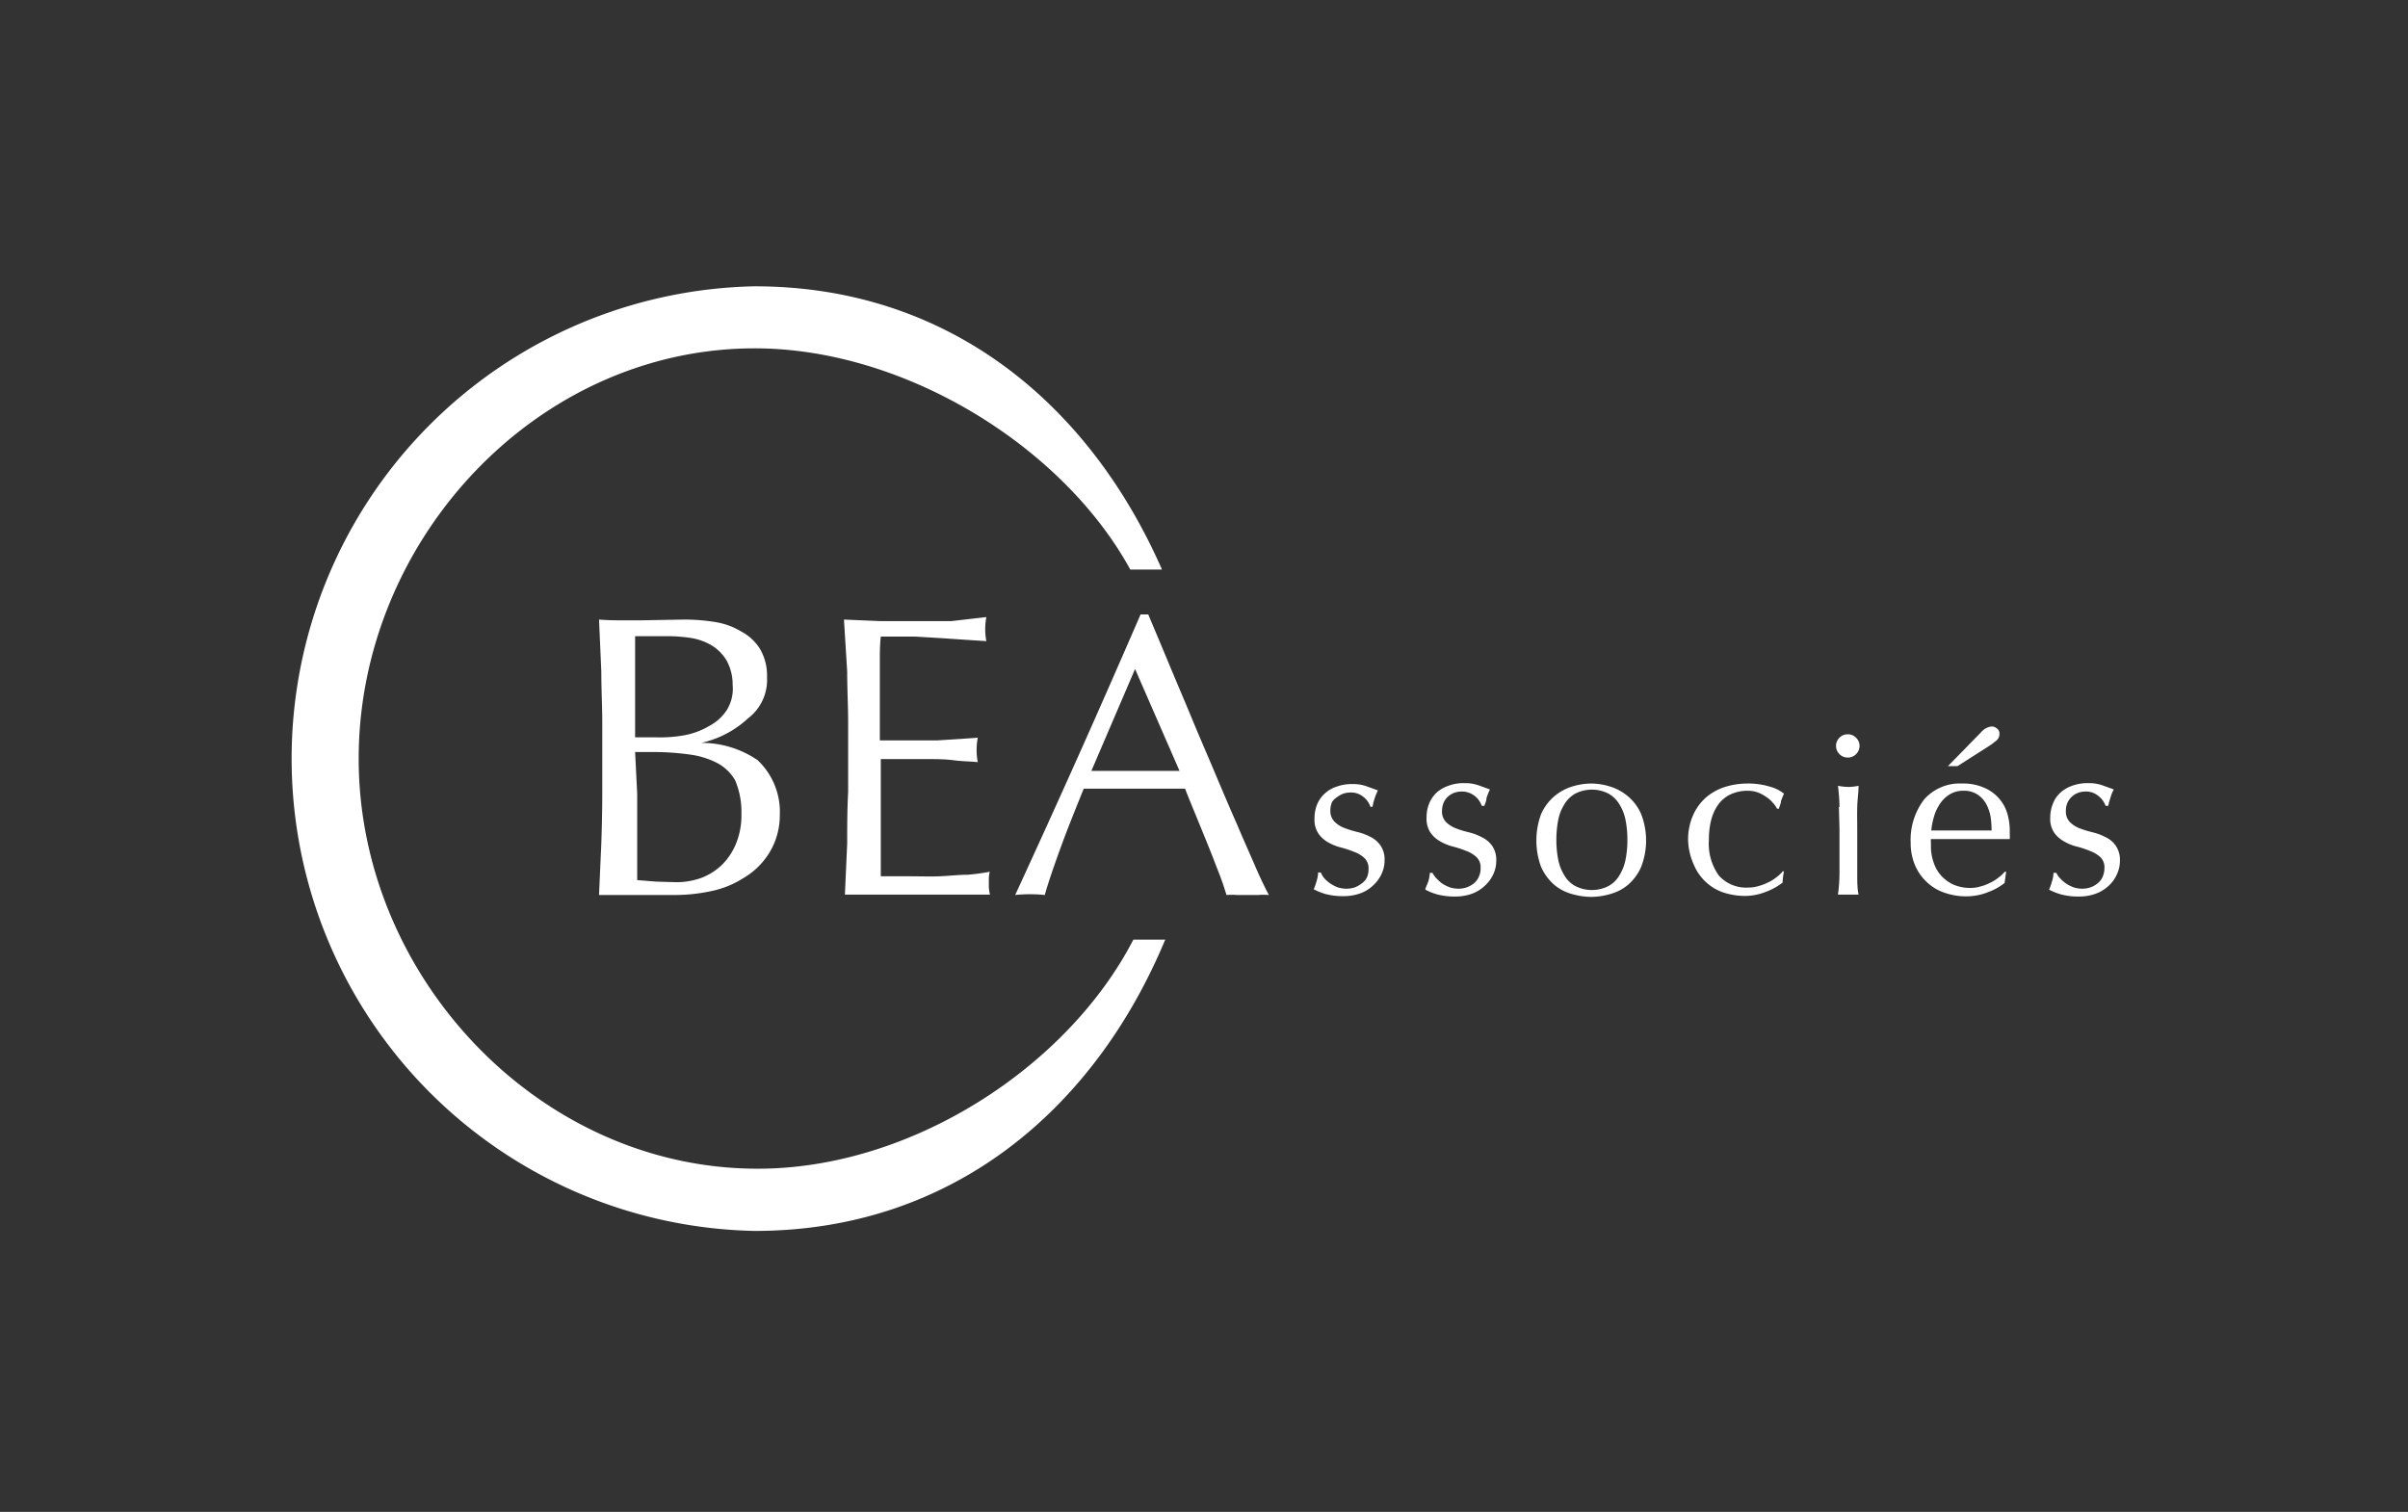 <svg xmlns="http://www.w3.org/2000/svg" xmlns:xlink="http://www.w3.org/1999/xlink" viewBox="0 0 305.26 191.69">
  <rect x="0" y="0" width="305.26" height="191.69" fill="#333333" stroke="none"/>
  <defs>
    <style>
      .a {
        fill: #fff;
      }
    </style>
    <symbol id="c" data-name="BEA-croissant blanc" viewBox="0 0 46.25 49.49">
      <path class="a" d="M44.58,34.23c-3.45,6.68-11.64,12-19.66,12C13.48,46.25,4,36.19,4,24.75s9.31-21.5,20.75-21.5c7.85,0,16.14,5.14,19.67,11.59h1.66C42.25,6.11,34.87,0,24.74,0a24.75,24.75,0,0,0,0,49.49c10.29,0,17.78-6.31,21.51-15.26Z"/>
    </symbol>
    <symbol id="d" data-name="BEA blanc" viewBox="0 0 35.09 14.7">
      <path class="a" d="M33.42,11c-.36-.82-.74-1.71-1.14-2.66s-.82-1.91-1.22-2.88-.81-1.92-1.2-2.86S29.11.81,28.77,0h-.4c-1.09,2.51-2.18,5-3.25,7.39s-2.19,4.86-3.32,7.31a7.53,7.53,0,0,1,1.55,0c.18-.64.46-1.46.82-2.45s.77-2,1.22-3.12l1.28,0h2.67l1.36,0c.18.47.38.95.59,1.46l.62,1.52c.2.49.39,1,.56,1.43s.3.84.4,1.16a3.56,3.56,0,0,1,.55,0h1.11a3.69,3.69,0,0,1,.56,0c-.18-.34-.42-.82-.7-1.47S33.78,11.85,33.42,11ZM29.23,8.2H28.06l-1.14,0-1.13,0,2.29-5.34,2.33,5.34Z"/>
      <path class="a" d="M13,12l-.12,2.68c.64,0,1.28,0,1.91,0h3.81c.63,0,1.25,0,1.88,0a2,2,0,0,1-.06-.55c0-.09,0-.2,0-.32a1.63,1.63,0,0,1,.05-.33,10.26,10.26,0,0,1-1.18.16c-.46,0-.94.06-1.45.08s-1,0-1.57,0H14.76c0-.27,0-.66,0-1.18s0-1.18,0-2V8.55c0-.23,0-.41,0-.56s0-.28,0-.41h1l1.36,0c.49,0,1,0,1.45.06s.91.06,1.27.1a3.36,3.36,0,0,1-.06-.63,3.49,3.49,0,0,1,.06-.65l-1,.07-1.12.07-1.35,0-1.66,0c0-.27,0-.66,0-1.18s0-1,0-1.59,0-1,0-1.39,0-.83.05-1.28q1,0,1.77,0l1.35.08,1.18.08,1.23.08a3.34,3.34,0,0,1,0-1.26L18.46.35c-.62,0-1.24,0-1.87,0s-1.26,0-1.88,0L12.83.27,13,3c0,.9.05,1.81.05,2.73V9.3C13,10.23,13,11.13,13,12Z"/>
      <path class="a" d="M.12,12,0,14.7c.34,0,.68,0,1,0H2c.34,0,.69,0,1,0l1,0a9,9,0,0,0,1.86-.2,5,5,0,0,0,1.71-.69A3.89,3.89,0,0,0,8.9,12.52a3.73,3.73,0,0,0,.57-2A3.72,3.72,0,0,0,8.3,7.63a5.23,5.23,0,0,0-2.94-.9v0A5.28,5.28,0,0,0,7.8,5.45a2.53,2.53,0,0,0,1-2.16,2.76,2.76,0,0,0-.36-1.47,2.6,2.6,0,0,0-1-.93A3.78,3.78,0,0,0,6.15.41,10.17,10.17,0,0,0,4.45.27L2.2.31c-.36,0-.72,0-1.09,0S.36.3,0,.27L.12,3c0,.9.05,1.81.05,2.73V9.3C.17,10.23.15,11.13.12,12ZM1.89,5.14c0-.67,0-3.33,0-4l.76,0c.25,0,.56,0,.92,0a8.35,8.35,0,0,1,1.22.09,3.13,3.13,0,0,1,1.09.38,2.35,2.35,0,0,1,.8.8A2.61,2.61,0,0,1,7,3.7,2.11,2.11,0,0,1,6.7,5a2.47,2.47,0,0,1-.92.84,4,4,0,0,1-1.3.49A7.16,7.16,0,0,1,3,6.44H1.89Zm0,2.07h.94a13.66,13.66,0,0,1,1.91.13,4.39,4.39,0,0,1,1.46.45,2.37,2.37,0,0,1,.93.9,4.27,4.27,0,0,1,.33,1.77A3.93,3.93,0,0,1,7.18,12a3.35,3.35,0,0,1-.73,1.11,3.22,3.22,0,0,1-1.08.69,3.83,3.83,0,0,1-1.3.23L3,14l-1-.08c0-.71,0-3.81,0-4.52Z"/>
    </symbol>
    <symbol id="b" data-name="BEA-sigle blanc" viewBox="0 0 51.68 49.49">
      <use width="46.25" height="49.49" xlink:href="#c"/>
      <use width="35.09" height="14.7" transform="translate(16.59 17.19)" xlink:href="#d"/>
    </symbol>
    <symbol id="a" data-name="BEA-Logo blanc" viewBox="0 0 96.26 49.49">
      <g>
        <path class="a" d="M93.11,31a2.7,2.7,0,0,0,.3.27,2.15,2.15,0,0,0,.4.21,1.45,1.45,0,0,0,.47.08,1.31,1.31,0,0,0,.44-.07,1.23,1.23,0,0,0,.37-.21.85.85,0,0,0,.26-.33,1.16,1.16,0,0,0,.1-.47.74.74,0,0,0-.21-.57,1.63,1.63,0,0,0-.53-.32,4.91,4.91,0,0,0-.68-.23,2.42,2.42,0,0,1-.68-.27,1.56,1.56,0,0,1-.53-.46,1.3,1.3,0,0,1-.21-.79,1.94,1.94,0,0,1,.14-.73,1.47,1.47,0,0,1,.38-.57,1.83,1.83,0,0,1,.62-.37,2.32,2.32,0,0,1,.86-.14,2.11,2.11,0,0,1,.75.12l.58.21a1.91,1.91,0,0,0-.18.45,2.88,2.88,0,0,0-.11.41h-.14a1.12,1.12,0,0,0-.38-.52,1,1,0,0,0-.68-.23,1.13,1.13,0,0,0-.36.06,1,1,0,0,0-.56.49,1,1,0,0,0-.1.46.79.79,0,0,0,.21.59,1.45,1.45,0,0,0,.52.33,5.63,5.63,0,0,0,.69.21,3.09,3.09,0,0,1,.68.26,1.32,1.32,0,0,1,.52.45,1.3,1.3,0,0,1,.21.79,1.64,1.64,0,0,1-.15.68,1.83,1.83,0,0,1-.43.61,2,2,0,0,1-.68.42,2.5,2.5,0,0,1-.9.15,3.41,3.41,0,0,1-.92-.11,3.18,3.18,0,0,1-.63-.25,3,3,0,0,0,.15-.43,1.42,1.42,0,0,0,.08-.45h.15A1.14,1.14,0,0,0,93.11,31Z"/>
        <path class="a" d="M86,26.89a2.49,2.49,0,0,1,2-.84,2.67,2.67,0,0,1,1.1.2,2.14,2.14,0,0,1,.77.52,2.07,2.07,0,0,1,.47.78,3.2,3.2,0,0,1,.15.95c0,.08,0,.15,0,.23a1.79,1.79,0,0,1,0,.23l-1.28,0H87.15l-.79,0a.87.87,0,0,0,0,.18v.16a2.58,2.58,0,0,0,.14.88,1.94,1.94,0,0,0,.4.7,2,2,0,0,0,.65.47,2.21,2.21,0,0,0,.89.17,1.71,1.71,0,0,0,.49-.07,2.22,2.22,0,0,0,.49-.18,2.07,2.07,0,0,0,.45-.27,1.91,1.91,0,0,0,.36-.33l.07,0-.08.59a3.13,3.13,0,0,1-.89.49,3,3,0,0,1-1.11.21,3.4,3.4,0,0,1-1.18-.2,2.48,2.48,0,0,1-.93-.58,2.59,2.59,0,0,1-.6-.89,2.94,2.94,0,0,1-.21-1.12A3.49,3.49,0,0,1,86,26.89Zm1.31-.25a1.62,1.62,0,0,0-.5.51,2.4,2.4,0,0,0-.3.67,3.62,3.62,0,0,0-.13.69l.78,0h1.59l.79,0a5.6,5.6,0,0,0-.05-.69,2.2,2.2,0,0,0-.22-.67,1.39,1.39,0,0,0-.45-.51,1.25,1.25,0,0,0-.76-.21A1.32,1.32,0,0,0,87.31,26.64Zm2.24-3.58a.43.43,0,0,1,.26.1.32.32,0,0,1,.14.28.44.44,0,0,1-.15.35l-.28.22-1.77,1.13h-.5L89,23.35A.83.83,0,0,1,89.55,23.06Z"/>
        <path class="a" d="M81.57,23.65a.6.6,0,0,1,.44-.18.6.6,0,0,1,.43.18.6.6,0,0,1,0,.86.6.6,0,0,1-.43.18.6.6,0,0,1-.44-.18.6.6,0,0,1,0-.86Zm0,3.63a9.33,9.33,0,0,0-.08-1.11,3.35,3.35,0,0,0,.55.06,3.15,3.15,0,0,0,.53-.06c0,.34-.06.71-.07,1.11s0,.77,0,1.13v1.25c0,.36,0,.74,0,1.13s0,.76.07,1.08l-.53,0-.55,0a8.52,8.52,0,0,0,.08-1.08c0-.39,0-.77,0-1.13V28.41C81.56,28.05,81.55,27.67,81.54,27.28Z"/>
        <path class="a" d="M73.91,27.69a2.69,2.69,0,0,1,.69-.93,2.88,2.88,0,0,1,1-.54,4,4,0,0,1,1.13-.17,3.87,3.87,0,0,1,1.18.16,2,2,0,0,1,.75.37l-.15.37c0,.14-.08.27-.11.42h-.1a1.28,1.28,0,0,0-.23-.32,1.43,1.43,0,0,0-.34-.3,2,2,0,0,0-.43-.23,1.51,1.51,0,0,0-.53-.09,2.06,2.06,0,0,0-.93.2,1.7,1.7,0,0,0-.64.55,2.46,2.46,0,0,0-.36.82,4.14,4.14,0,0,0-.11,1,2.86,2.86,0,0,0,.52,1.87,1.92,1.92,0,0,0,1.55.63,1.77,1.77,0,0,0,.5-.07,2.43,2.43,0,0,0,.49-.18,2.07,2.07,0,0,0,.45-.27,1.91,1.91,0,0,0,.36-.33l.06,0a4,4,0,0,0-.07.59,3.27,3.27,0,0,1-.89.49,3,3,0,0,1-1.11.21,3.74,3.74,0,0,1-1-.15,2.47,2.47,0,0,1-.94-.51,2.53,2.53,0,0,1-.68-.91A3.36,3.36,0,0,1,73.64,29,3.13,3.13,0,0,1,73.91,27.69Z"/>
        <path class="a" d="M65.94,27.65a2.6,2.6,0,0,1,.68-.92,2.63,2.63,0,0,1,.94-.52,3.46,3.46,0,0,1,1-.16,3.37,3.37,0,0,1,1,.16,2.63,2.63,0,0,1,.94.52,2.49,2.49,0,0,1,.68.92,3.82,3.82,0,0,1,0,2.77,2.61,2.61,0,0,1-.68.93,2.42,2.42,0,0,1-.94.49,3.68,3.68,0,0,1-1,.15,3.79,3.79,0,0,1-1-.15,2.42,2.42,0,0,1-.94-.49,2.74,2.74,0,0,1-.68-.93,4,4,0,0,1,0-2.77ZM66.83,30a2.42,2.42,0,0,0,.31.83,1.51,1.51,0,0,0,.57.58,1.91,1.91,0,0,0,1.78,0,1.51,1.51,0,0,0,.57-.58,2.42,2.42,0,0,0,.31-.83,5.15,5.15,0,0,0,.09-1,5.25,5.25,0,0,0-.09-1,2.42,2.42,0,0,0-.31-.83,1.59,1.59,0,0,0-.57-.58,1.91,1.91,0,0,0-1.78,0,1.59,1.59,0,0,0-.57.58,2.42,2.42,0,0,0-.31.83,5.25,5.25,0,0,0-.09,1A5.15,5.15,0,0,0,66.83,30Z"/>
        <path class="a" d="M60.44,31a2.56,2.56,0,0,0,.29.27,2.15,2.15,0,0,0,.4.21,1.51,1.51,0,0,0,.48.08,1.25,1.25,0,0,0,.43-.07,1.28,1.28,0,0,0,.38-.21.93.93,0,0,0,.25-.33,1,1,0,0,0,.1-.47.74.74,0,0,0-.21-.57,1.58,1.58,0,0,0-.52-.32,5.58,5.58,0,0,0-.69-.23,2.68,2.68,0,0,1-.68-.27,1.53,1.53,0,0,1-.52-.46,1.3,1.3,0,0,1-.21-.79,1.93,1.93,0,0,1,.13-.73,1.73,1.73,0,0,1,.38-.57,1.78,1.78,0,0,1,.63-.37,2.23,2.23,0,0,1,.85-.14,2.11,2.11,0,0,1,.75.12l.58.21a3.49,3.49,0,0,0-.18.45c0,.17-.09.31-.11.41h-.14a1.09,1.09,0,0,0-.37-.52,1.08,1.08,0,0,0-.69-.23,1.13,1.13,0,0,0-.36.06,1,1,0,0,0-.32.18.92.92,0,0,0-.24.31,1.08,1.08,0,0,0-.1.46.79.79,0,0,0,.21.59,1.54,1.54,0,0,0,.52.33,5.63,5.63,0,0,0,.69.21,2.91,2.91,0,0,1,.68.26,1.42,1.42,0,0,1,.53.45,1.3,1.3,0,0,1,.21.79,1.64,1.64,0,0,1-.15.68,1.86,1.86,0,0,1-.44.61,2,2,0,0,1-.67.42,2.57,2.57,0,0,1-.9.15,3.48,3.48,0,0,1-.93-.11,2.84,2.84,0,0,1-.62-.25c0-.11.09-.25.15-.43a1.78,1.78,0,0,0,.08-.45h.14A1.23,1.23,0,0,0,60.44,31Z"/>
        <path class="a" d="M54.57,31a2,2,0,0,0,.3.27,2.06,2.06,0,0,0,.39.21,1.51,1.51,0,0,0,.48.08,1.31,1.31,0,0,0,.44-.07,1.36,1.36,0,0,0,.37-.21A.83.83,0,0,0,56.8,31a1,1,0,0,0,.1-.47.74.74,0,0,0-.21-.57,1.58,1.58,0,0,0-.52-.32,6,6,0,0,0-.68-.23,2.61,2.61,0,0,1-.69-.27,1.53,1.53,0,0,1-.52-.46,1.3,1.3,0,0,1-.21-.79,1.93,1.93,0,0,1,.13-.73,1.61,1.61,0,0,1,.39-.57,1.65,1.65,0,0,1,.62-.37,2.26,2.26,0,0,1,.85-.14,2,2,0,0,1,.75.12l.58.21a3.49,3.49,0,0,0-.18.45,2.62,2.62,0,0,0-.1.41H57a1.09,1.09,0,0,0-.37-.52,1,1,0,0,0-.68-.23,1.24,1.24,0,0,0-.37.06,1.14,1.14,0,0,0-.32.18A.92.92,0,0,0,55,27a1.08,1.08,0,0,0-.1.46.79.79,0,0,0,.22.59,1.45,1.45,0,0,0,.52.33,5.46,5.46,0,0,0,.68.21,3,3,0,0,1,.69.26,1.39,1.39,0,0,1,.52.45,1.3,1.3,0,0,1,.21.79,1.64,1.64,0,0,1-.15.68,1.86,1.86,0,0,1-.44.61,1.91,1.91,0,0,1-.67.42,2.57,2.57,0,0,1-.9.15,3.48,3.48,0,0,1-.93-.11,3.07,3.07,0,0,1-.62-.25,3,3,0,0,0,.15-.43,1.78,1.78,0,0,0,.08-.45h.14A1.23,1.23,0,0,0,54.57,31Z"/>
      </g>
      <use width="51.68" height="49.49" xlink:href="#b"/>
    </symbol>
  </defs>
  <use width="96.26" height="49.49" transform="translate(35.79 36.3) scale(2.42)" xlink:href="#a"/>
</svg>
